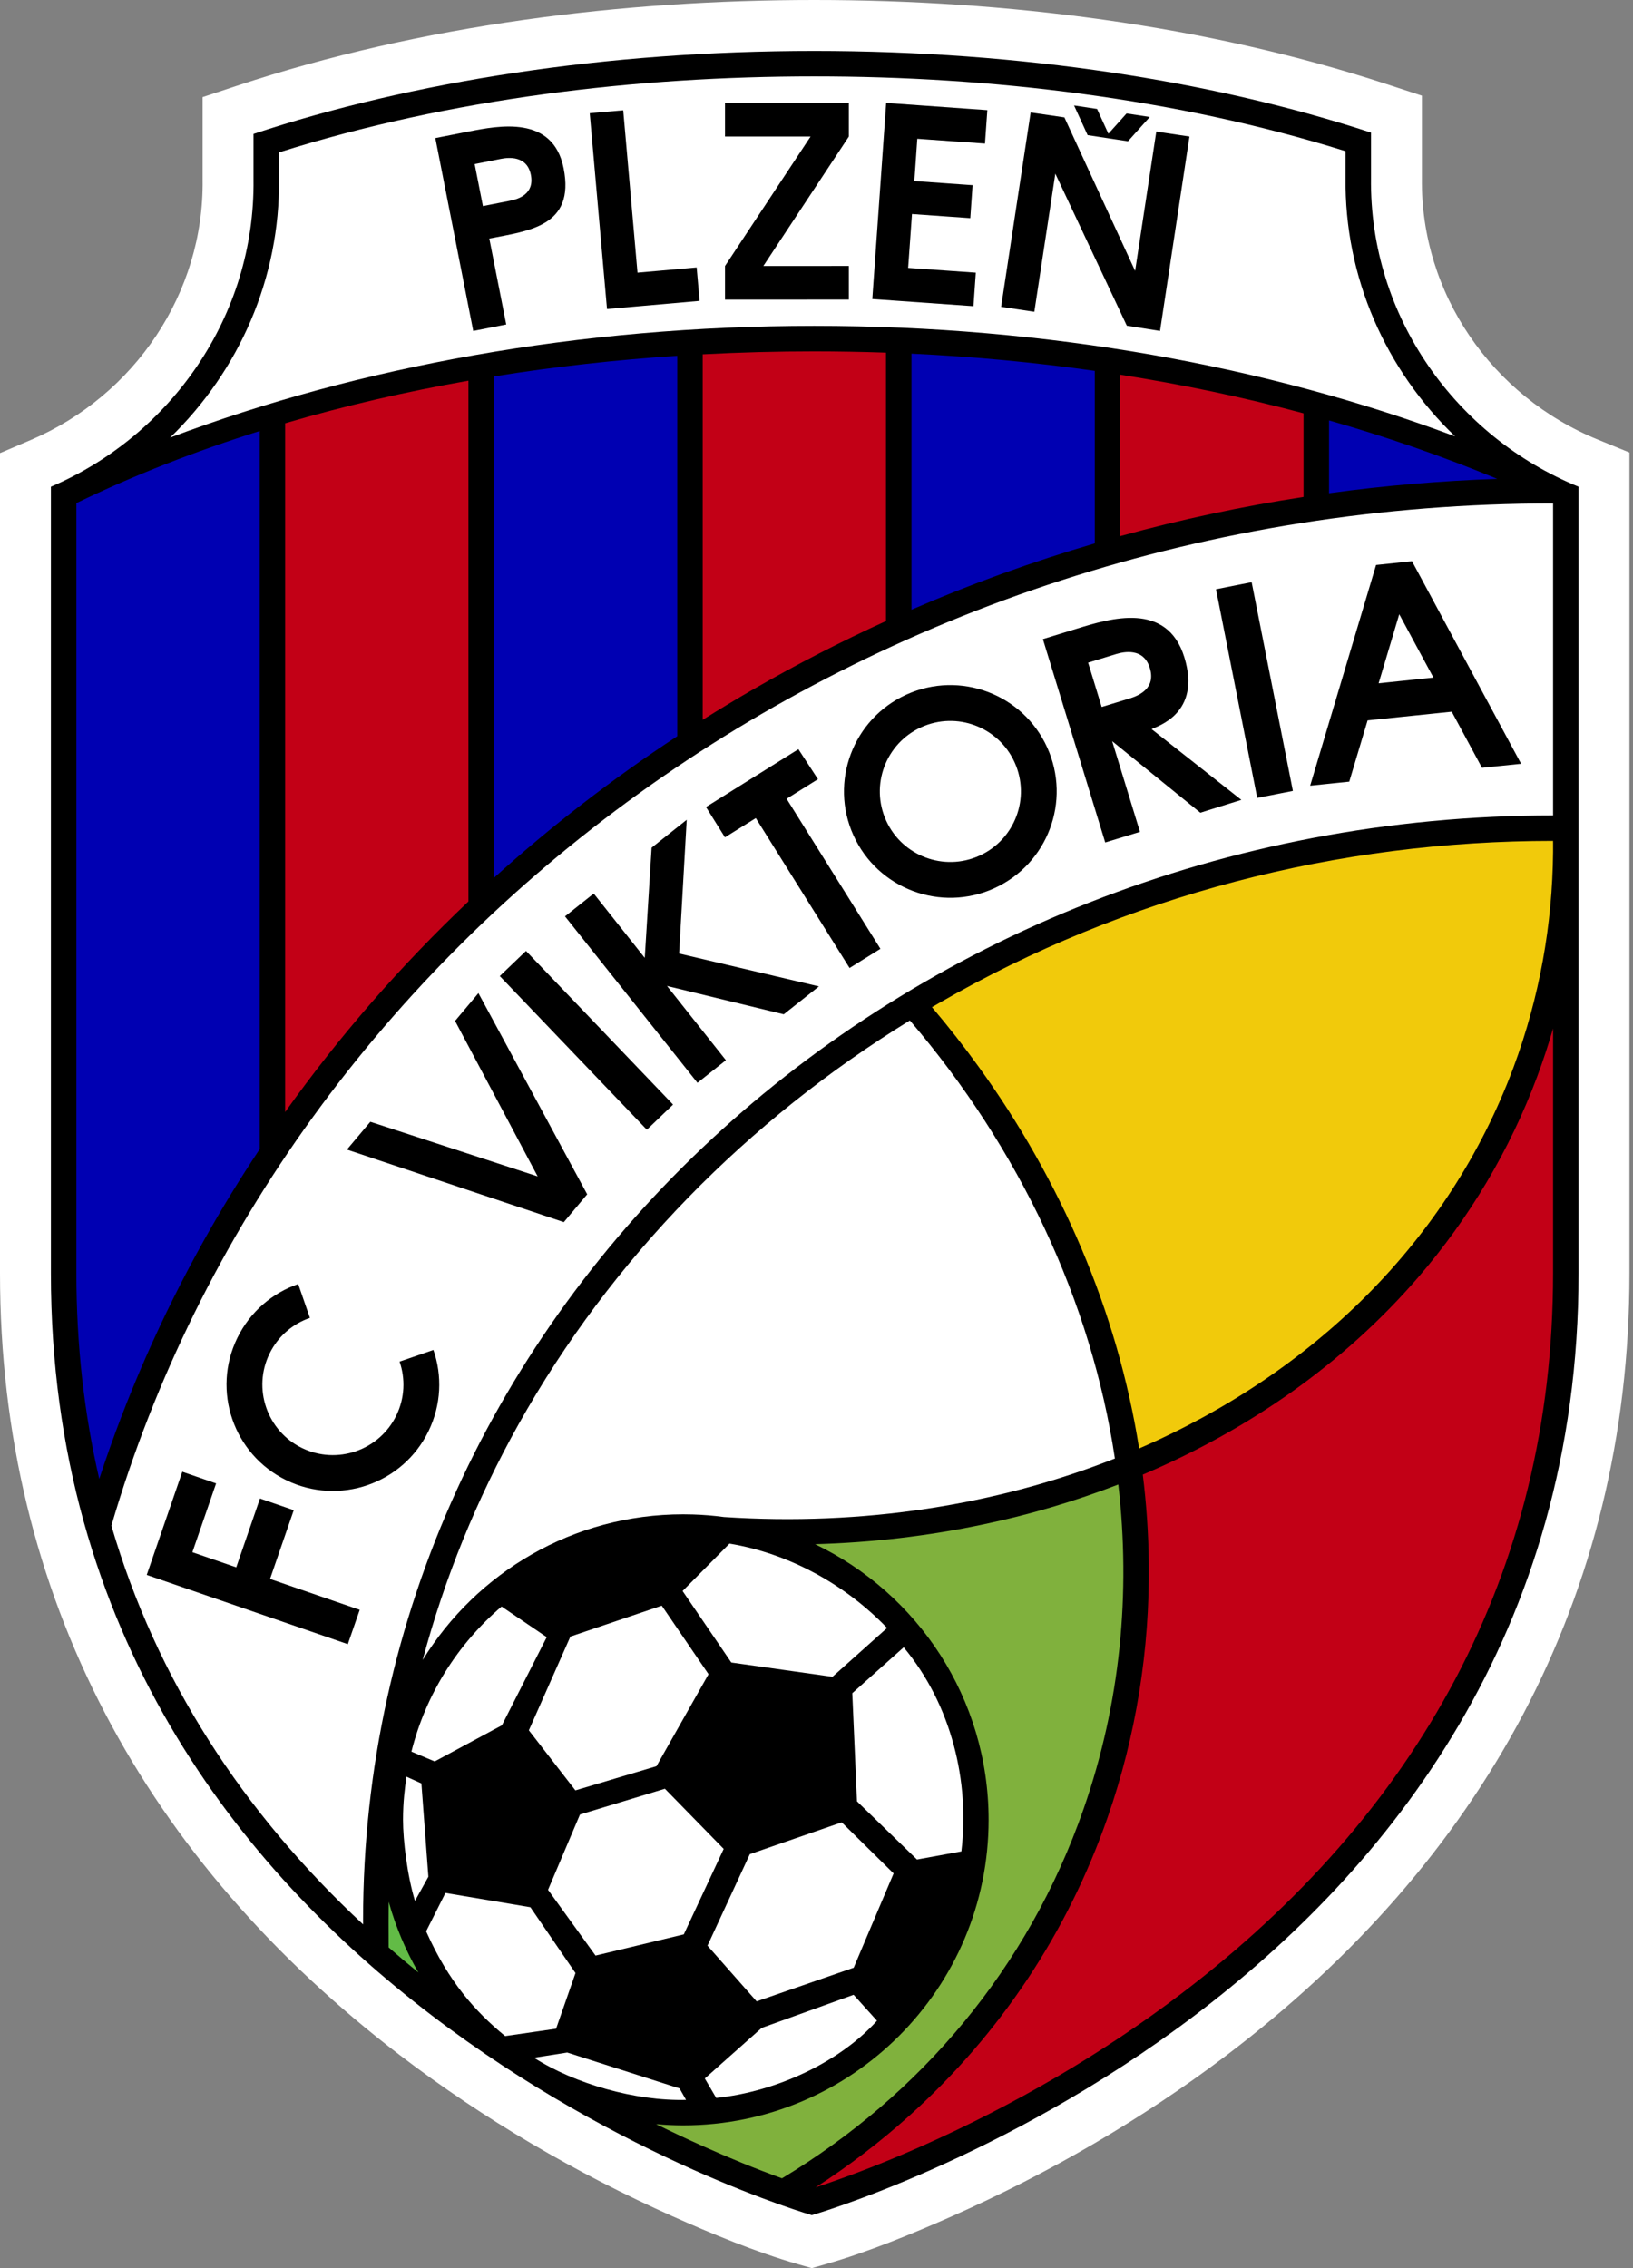 <svg width="36" height="50" viewBox="0 0 36 50" fill="none" xmlns="http://www.w3.org/2000/svg">
<rect x="0" y="0" width="36" height="50" fill="#808080" stroke="none"/>
<path fill-rule="evenodd" clip-rule="evenodd" d="M17.95 0C22.156 0 26.566 0.544 30.573 1.856L31.346 2.109V3.933C31.315 6.472 32.893 8.739 35.224 9.691L35.922 9.976V28.069C35.922 35.224 32.654 41.054 27.027 45.317C25.172 46.721 23.121 47.91 20.994 48.853C20.118 49.241 19.131 49.647 18.206 49.911L17.896 50L17.585 49.911C16.667 49.646 15.686 49.241 14.816 48.852C12.703 47.908 10.667 46.718 8.827 45.314C3.227 41.039 2.67029e-05 35.203 2.67029e-05 28.069V9.989L0.682 9.698C2.965 8.722 4.499 6.463 4.467 3.961V3.948V2.141L5.237 1.886C9.268 0.552 13.716 0 17.95 0Z" fill="white"/>
<path fill-rule="evenodd" clip-rule="evenodd" d="M17.95 1.123C22.526 1.123 26.763 1.79 30.224 2.923V3.919C30.185 6.996 32.116 9.634 34.8 10.73V28.069C34.8 43.992 17.896 48.832 17.896 48.832C17.896 48.832 1.122 43.992 1.122 28.069V10.73C3.749 9.608 5.627 6.983 5.589 3.948V2.952C9.066 1.802 13.335 1.123 17.95 1.123Z" fill="black"/>
<path fill-rule="evenodd" clip-rule="evenodd" d="M34.238 18.783V18.587L34.237 18.537C29.492 18.537 24.82 19.738 20.705 22.11C20.652 22.14 20.599 22.172 20.545 22.203C20.906 22.627 21.25 23.066 21.576 23.518C23.38 26.013 24.634 28.899 25.112 31.931C28.913 30.284 31.926 27.39 33.364 23.534C33.941 21.982 34.223 20.382 34.238 18.783Z" fill="#F1CA0B"/>
<path fill-rule="evenodd" clip-rule="evenodd" d="M17.979 48.22C18.14 48.168 18.3 48.112 18.457 48.056C19.095 47.83 19.724 47.575 20.343 47.3C22.35 46.406 24.288 45.282 26.038 43.953C31.228 40.01 34.238 34.681 34.238 28.069V22.671C34.135 23.027 34.019 23.381 33.889 23.729C33.284 25.354 32.396 26.846 31.264 28.159C29.604 30.08 27.505 31.528 25.193 32.507C25.273 33.152 25.318 33.804 25.325 34.459C25.347 36.362 25.046 38.261 24.419 40.059C23.537 42.597 22.05 44.837 20.052 46.635C19.401 47.221 18.708 47.749 17.979 48.22Z" fill="#C20016"/>
<path fill-rule="evenodd" clip-rule="evenodd" d="M15.255 33.385L15.265 33.385C15.501 33.392 15.733 33.411 15.961 33.442C19.014 33.643 21.967 33.183 24.578 32.152C24.058 28.682 22.475 25.32 20.058 22.495C16.49 24.692 13.478 27.738 11.428 31.405C10.506 33.054 9.799 34.794 9.318 36.594C10.504 34.667 12.631 33.382 15.059 33.382C15.125 33.382 15.191 33.383 15.255 33.385Z" fill="white"/>
<path fill-rule="evenodd" clip-rule="evenodd" d="M14.464 46.826C14.807 46.995 15.154 47.158 15.503 47.314C16.072 47.569 16.652 47.807 17.239 48.02C20.28 46.186 22.66 43.407 23.889 39.874C24.7 37.545 24.93 35.115 24.653 32.725C23.688 33.098 22.691 33.392 21.675 33.605C20.453 33.863 19.212 34.006 17.968 34.041C20.231 35.126 21.794 37.439 21.794 40.117C21.794 43.836 18.778 46.853 15.059 46.853C14.859 46.853 14.66 46.843 14.464 46.826Z" fill="#80B13D"/>
<path fill-rule="evenodd" clip-rule="evenodd" d="M8.568 42.93C8.783 43.117 9.001 43.302 9.224 43.483C8.944 42.998 8.723 42.475 8.569 41.924C8.567 42.06 8.566 42.197 8.566 42.334C8.566 42.363 8.566 42.392 8.566 42.421" fill="#62BB46"/>
<path fill-rule="evenodd" clip-rule="evenodd" d="M20.094 13.441C21.411 12.87 22.761 12.382 24.135 11.979V8.176C22.793 7.985 21.442 7.86 20.094 7.796V13.441ZM10.889 19.352C12.151 18.211 13.504 17.167 14.93 16.23V7.844C13.587 7.932 12.233 8.082 10.889 8.298V19.352ZM1.684 11.091V28.069C1.684 29.653 1.856 31.166 2.188 32.603C2.786 30.777 3.563 29.012 4.501 27.334C4.884 26.649 5.292 25.982 5.725 25.332V9.502C4.329 9.939 2.974 10.466 1.684 11.091ZM29.299 10.873C30.526 10.705 31.764 10.599 33.008 10.557C31.799 10.056 30.56 9.628 29.299 9.268" fill="#0000B2"/>
<path fill-rule="evenodd" clip-rule="evenodd" d="M15.491 15.868C15.863 15.635 16.239 15.407 16.62 15.188C17.57 14.642 18.541 14.142 19.532 13.691V7.774C19.004 7.756 18.477 7.746 17.95 7.746C17.138 7.746 16.318 7.767 15.491 7.811V15.868ZM6.286 24.515C7.48 22.839 8.836 21.285 10.327 19.872V8.392C8.961 8.632 7.608 8.943 6.286 9.331V24.515ZM24.696 11.819C26.025 11.453 27.373 11.165 28.737 10.955V9.112C27.409 8.756 26.057 8.474 24.696 8.26" fill="#C20016"/>
<path fill-rule="evenodd" clip-rule="evenodd" d="M6.15 3.36V3.941C6.178 6.132 5.268 8.178 3.75 9.647C7.904 8.084 12.761 7.184 17.95 7.184C23.109 7.184 27.94 8.073 32.078 9.62C30.552 8.157 29.635 6.114 29.663 3.912V3.333C25.93 2.166 21.841 1.684 17.95 1.684C14.031 1.684 9.907 2.174 6.15 3.36Z" fill="white"/>
<path fill-rule="evenodd" clip-rule="evenodd" d="M34.238 11.098C19.05 11.098 6.261 20.648 2.456 33.633C3.441 37.004 5.34 39.942 8.005 42.423C8.005 42.393 8.004 42.363 8.004 42.334C8.004 28.884 19.751 17.976 34.238 17.976" fill="white"/>
<path fill-rule="evenodd" clip-rule="evenodd" d="M16.082 34.028L15.048 35.073L16.122 36.649L18.352 36.964L19.556 35.888C18.657 34.95 17.422 34.251 16.082 34.028ZM18.789 37.325L18.892 39.709L20.215 40.992L21.194 40.813C21.379 39.287 20.983 37.588 19.922 36.314L18.789 37.325ZM15.597 42.891L16.53 40.874L18.556 40.172L19.7 41.299L18.82 43.377L16.68 44.119L15.597 42.891ZM16.792 44.704L18.818 43.974L19.333 44.546C18.51 45.459 17.118 46.11 15.789 46.248L15.538 45.819L16.792 44.704ZM15.124 46.291L14.981 46.038L12.505 45.247L11.773 45.362C12.666 45.935 14.012 46.32 15.124 46.291ZM12.786 40L12.082 41.66L13.129 43.11L15.075 42.642L15.954 40.758L14.658 39.432L12.786 40ZM11.145 44.883L11.133 44.882C10.477 44.342 9.892 43.692 9.394 42.575L9.82 41.729L11.693 42.044L12.687 43.495L12.259 44.722L11.145 44.883ZM9.148 41.904L9.444 41.371L9.29 39.315L8.96 39.166C8.925 39.422 8.885 39.718 8.885 40.117C8.885 40.573 8.977 41.338 9.148 41.904ZM12.053 36.09L11.058 35.415C10.095 36.236 9.387 37.347 9.07 38.614L9.073 38.615L9.583 38.83L11.065 38.033L12.053 36.09ZM11.659 38.144L12.575 36.077L14.589 35.396L15.62 36.907L14.472 38.935L12.685 39.468" fill="white"/>
<path fill-rule="evenodd" clip-rule="evenodd" d="M25.024 5.972L23.465 2.588L22.721 2.479L22.07 6.764L22.802 6.874L23.265 3.828L24.841 7.18L25.573 7.296L26.222 3.01L25.491 2.9L25.024 5.972ZM21.766 2.428L21.714 3.165L20.222 3.059L20.157 3.991L21.441 4.082L21.39 4.809L20.105 4.718L20.02 5.906L21.512 6.011L21.46 6.75L19.23 6.592L19.536 2.269L21.766 2.428ZM18.713 3.01L16.828 5.864L18.713 5.863V6.604L15.983 6.605V5.864L17.869 3.01H15.983V2.27H18.713V3.01ZM14.054 6.011L15.358 5.896L15.423 6.633L13.382 6.813L13.001 2.496L13.739 2.431L14.054 6.011ZM11.703 3.854C11.619 3.425 11.209 3.47 11.048 3.501L10.464 3.617L10.646 4.543L11.231 4.428C11.424 4.391 11.787 4.282 11.703 3.854ZM10.787 5.259C10.898 5.823 11.049 6.59 11.16 7.153C10.927 7.2 10.665 7.249 10.433 7.296L9.597 3.044L10.323 2.901C10.997 2.769 12.194 2.533 12.426 3.712C12.678 4.991 11.661 5.087 10.787 5.259ZM23.977 2.979L23.678 2.325L24.185 2.402L24.435 2.948L24.836 2.501L25.347 2.579L24.867 3.114" fill="black"/>
<path fill-rule="evenodd" clip-rule="evenodd" d="M31.6 14.937L30.847 13.541L30.392 15.063L31.6 14.937ZM28.502 17.435L27.593 12.834L26.807 12.99L27.716 17.59L28.502 17.435ZM25.387 16.073L27.366 17.633L26.462 17.916L24.518 16.339C24.701 16.934 24.948 17.743 25.131 18.338C24.887 18.413 24.609 18.496 24.365 18.572L22.991 14.089L23.756 13.854C24.468 13.636 25.728 13.249 26.11 14.492C26.491 15.735 25.5 16.013 25.387 16.073ZM25.348 14.725C25.486 15.177 25.107 15.334 24.903 15.397L24.287 15.585L23.988 14.608L24.603 14.419C24.774 14.367 25.21 14.273 25.348 14.725ZM20.309 16.031C19.527 16.385 19.18 17.307 19.535 18.09C19.889 18.871 20.811 19.218 21.593 18.863C22.375 18.509 22.722 17.587 22.367 16.805C22.012 16.023 21.09 15.677 20.309 16.031ZM19.982 15.312C18.804 15.846 18.281 17.236 18.815 18.416C19.35 19.595 20.74 20.117 21.918 19.582C23.098 19.047 23.62 17.658 23.086 16.478C22.551 15.3 21.162 14.777 19.982 15.312ZM18.032 17.177L17.341 17.609L19.409 20.916L18.729 21.339L16.662 18.035L15.982 18.459L15.564 17.79L17.601 16.516L18.032 17.177ZM18.054 21.745L14.971 21.02L15.139 18.072L14.365 18.687L14.214 21.116L13.089 19.698L12.456 20.201L15.376 23.87L16.003 23.372L14.704 21.735L17.278 22.36L18.054 21.745ZM14.838 24.35L11.596 20.963L11.018 21.517L14.26 24.904L14.838 24.35ZM12.945 26.328L12.43 26.941L7.648 25.342L8.164 24.729L11.853 25.933L10.032 22.506L10.547 21.893L12.945 26.328ZM4.241 34.218L4.764 32.701L4.019 32.444L3.235 34.718L7.668 36.245L7.93 35.488L5.953 34.807L6.476 33.291L5.731 33.034L5.208 34.551L4.241 34.218ZM5.231 29.495C5.515 28.913 6.008 28.501 6.574 28.306L6.832 29.052C6.455 29.182 6.129 29.456 5.941 29.841C5.565 30.612 5.886 31.544 6.657 31.92C7.429 32.296 8.36 31.975 8.737 31.204C8.925 30.818 8.938 30.392 8.809 30.016L9.555 29.759C9.751 30.326 9.73 30.968 9.446 31.55C8.879 32.714 7.475 33.197 6.311 32.63C5.147 32.063 4.664 30.659 5.231 29.495ZM33.533 16.837L32.671 16.926L32.004 15.689L30.149 15.881L29.745 17.231L28.883 17.32L30.336 12.455L31.128 12.372" fill="black"/>
</svg>
